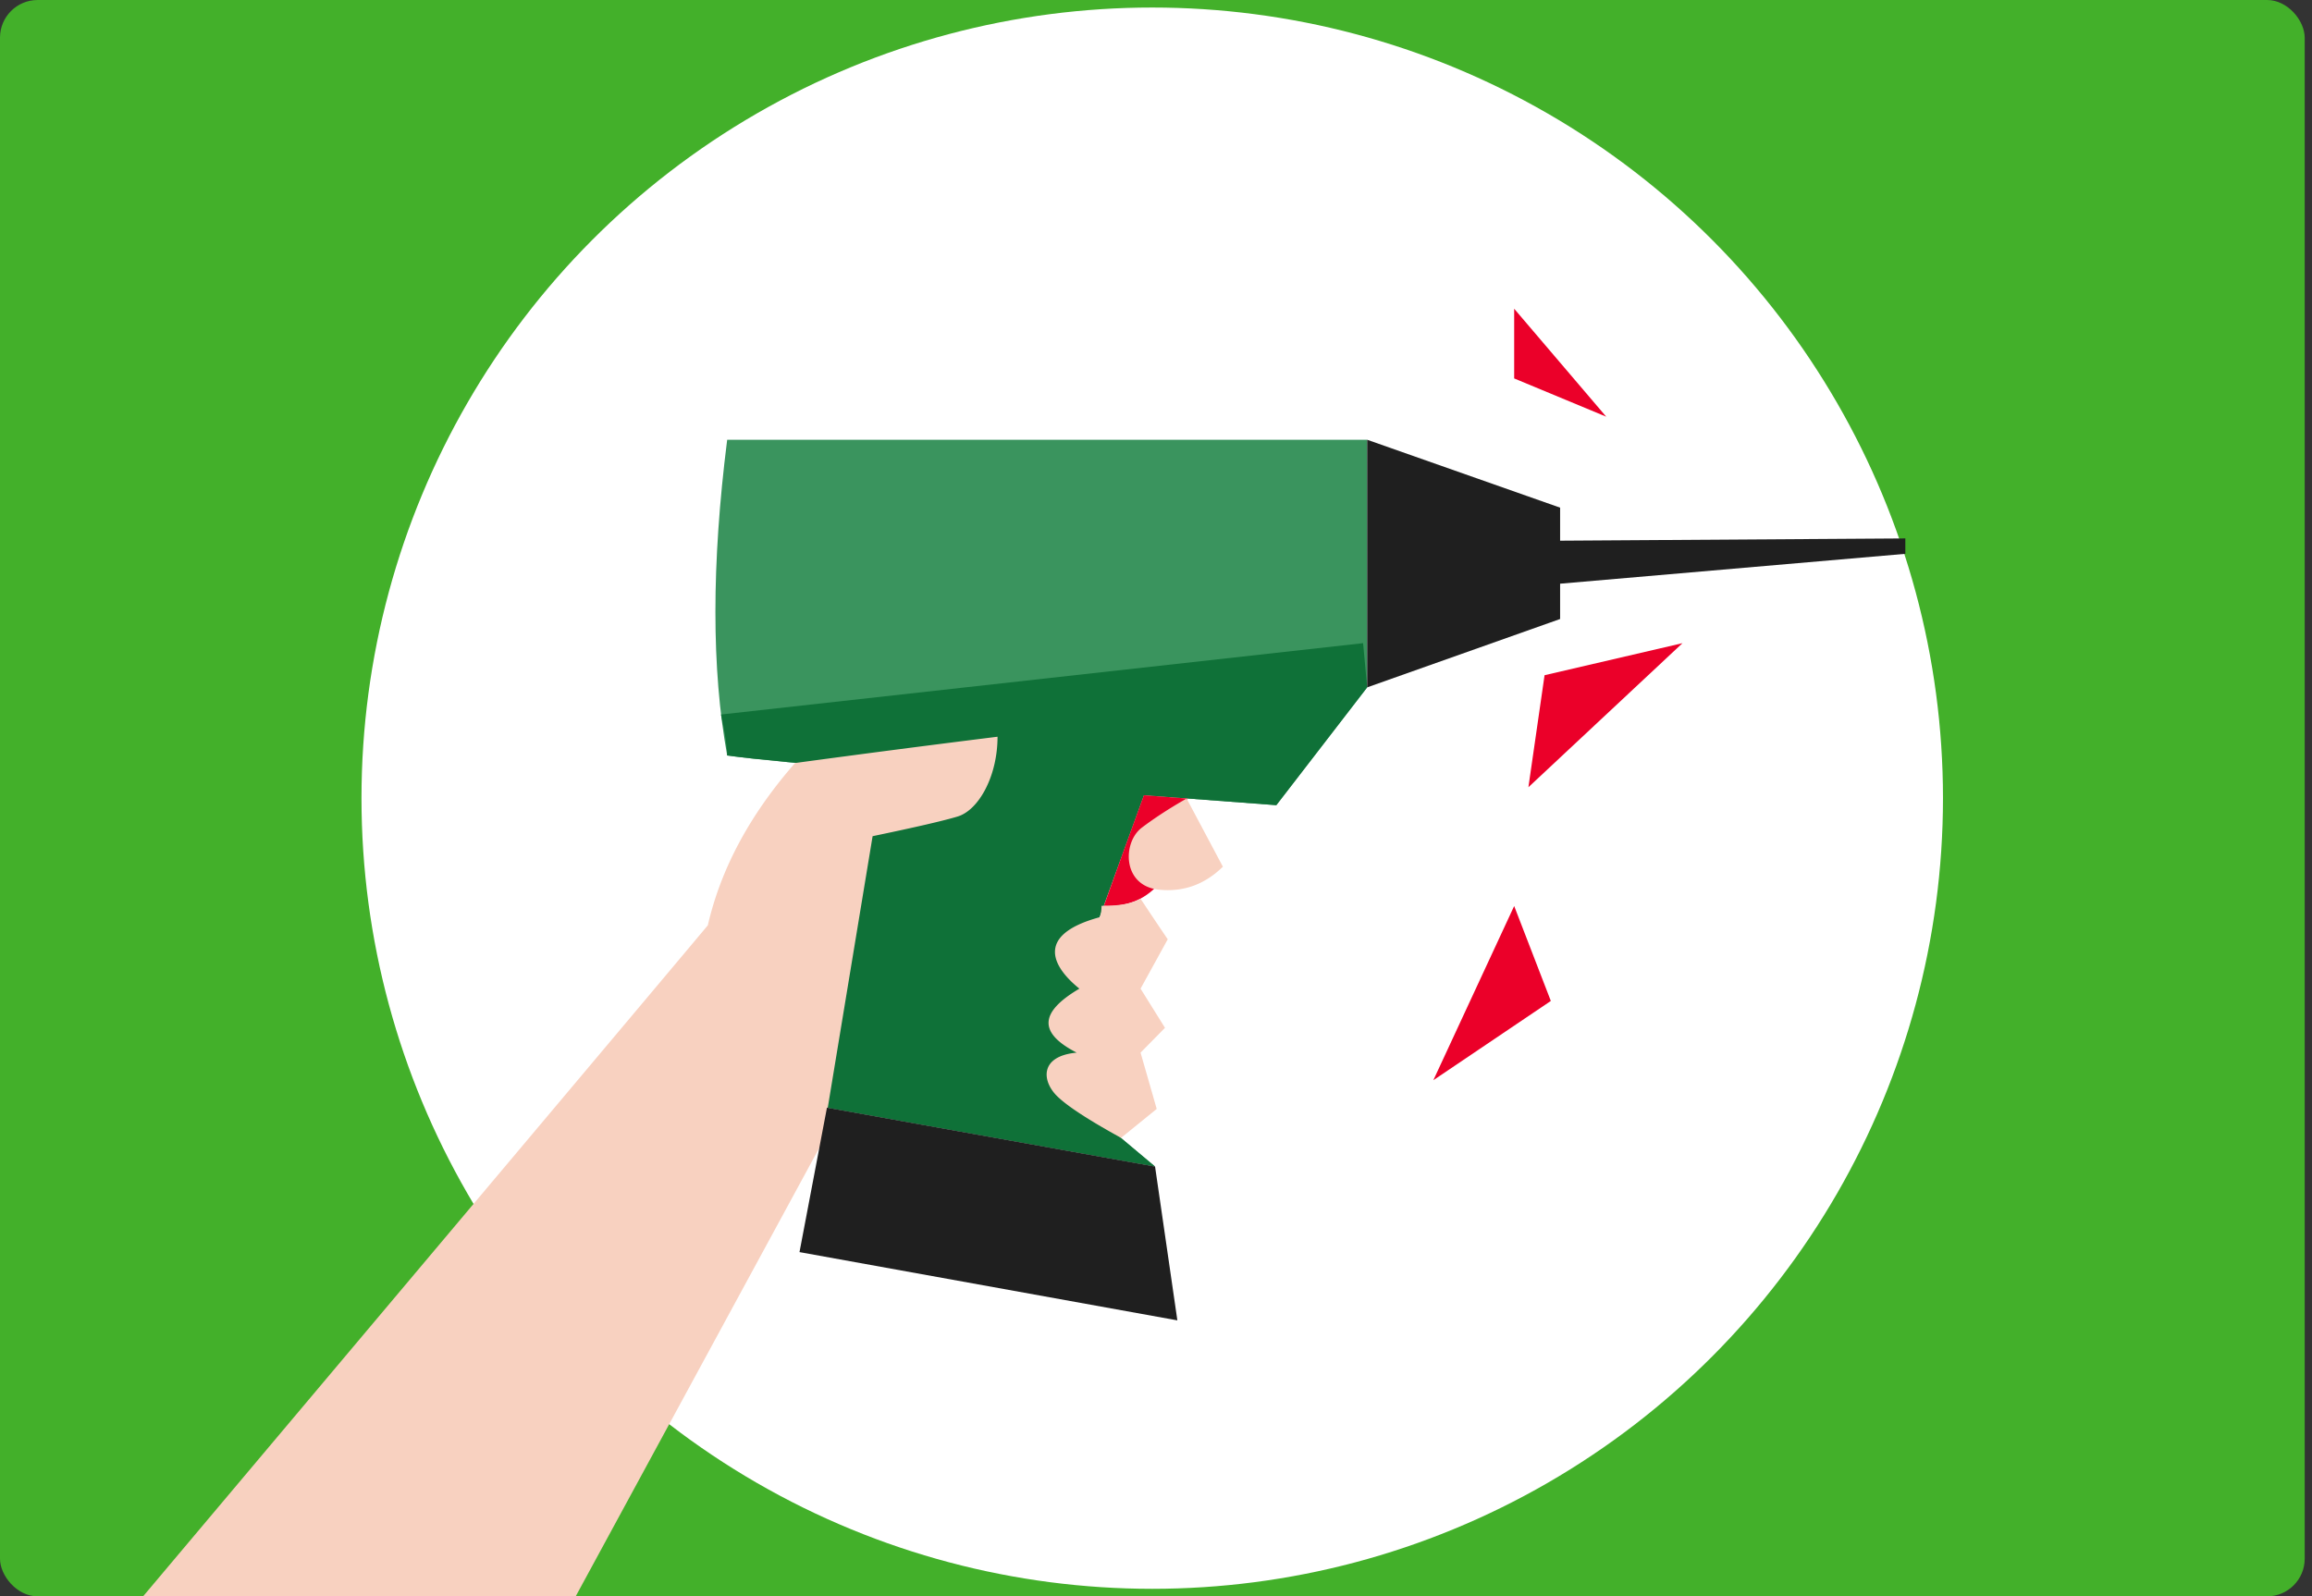 <svg width="307" height="212" viewBox="0 0 307 212" xmlns="http://www.w3.org/2000/svg" xmlns:xlink="http://www.w3.org/1999/xlink">
    <rect x="0" y="0" width="307" height="212" fill="#333333" stroke="none"/>
    <defs>
        <circle id="cm10s7gb2a" cx="105" cy="105" r="105"/>
    </defs>
    <g fill="none" fill-rule="evenodd">
        <rect fill="#43B02A" width="306.031" height="212" rx="5"/>
        <use fill="#FFF" xlink:href="#cm10s7gb2a" transform="translate(48 1)"/>
        <path d="m153.375 154.92-6.357-5.33-1.686-25.963 6.558-18.02 17.586 1.321 12.064-15.644V58.4H96.558c-2.083 16.505-2.083 30.482 0 41.93 3.905.535 10.781 1.18 20.629 1.934l-7.379 44.837 43.567 7.82z" fill="#3A945E"/>
        <path d="m153.375 154.92-6.357-5.33-1.686-25.963 6.558-18.02 17.586 1.321 12.064-15.644-.54-5.87-85.269 9.476c.552 2.498.827 4.31.827 5.44 3.905.534 10.781 1.178 20.629 1.933l-7.379 44.837 43.567 7.82z" fill="#0F7138"/>
        <path d="m151.89 105.607 5.769.441c-.897 9.812-4.593 14.565-11.089 14.26 1.75-4.886 3.523-9.786 5.32-14.701z" fill="#EB0029"/>
        <path d="m76.444 212 32.697-60.212 6.729-40.741c5.65-1.175 9.41-2.045 11.28-2.609 2.805-.845 5.308-5.348 5.308-10.599a2466.231 2466.231 0 0 0-26.887 3.493c-5.996 6.85-9.857 14.034-11.582 21.552C88.492 129.456 63.496 159.161 19 212h57.444zm81.123-105.951 4.816 9.051c-2.425 2.374-5.26 3.39-8.507 3.049-4.87-.512-4.848-6.279-2.256-8.237 1.728-1.305 3.71-2.593 5.947-3.863zm-11.301 14.243c2.377.02 4.105-.294 5.184-.942a511.294 511.294 0 0 0 3.607 5.391l-3.607 6.555 3.244 5.202-3.244 3.295 2.144 7.476-4.734 3.843c-4.363-2.398-7.206-4.258-8.529-5.579-1.985-1.98-2.298-5.283 2.634-5.74-4.902-2.525-5.17-5.236.362-8.497-3.213-2.58-6.33-7.033 2.7-9.49.16-.395.239-.9.239-1.514z" fill="#F8D1C0"/>
        <path fill="#1F1F1F" d="m181.54 91.284 25.62-9.079v-4.689L253 73.55v-2.046l-45.84.301v-4.387L181.54 58.4zM109.808 147.1l43.567 7.82 2.962 20.428-50.176-9.065z"/>
        <path fill="#EB0029" d="M201.06 41v9.257l12.223 5.08zM205.096 89.67l-2.147 14.877 20.46-19.133zM201.06 120.322l4.868 12.607-15.601 10.524z"/>
    </g>
</svg>
